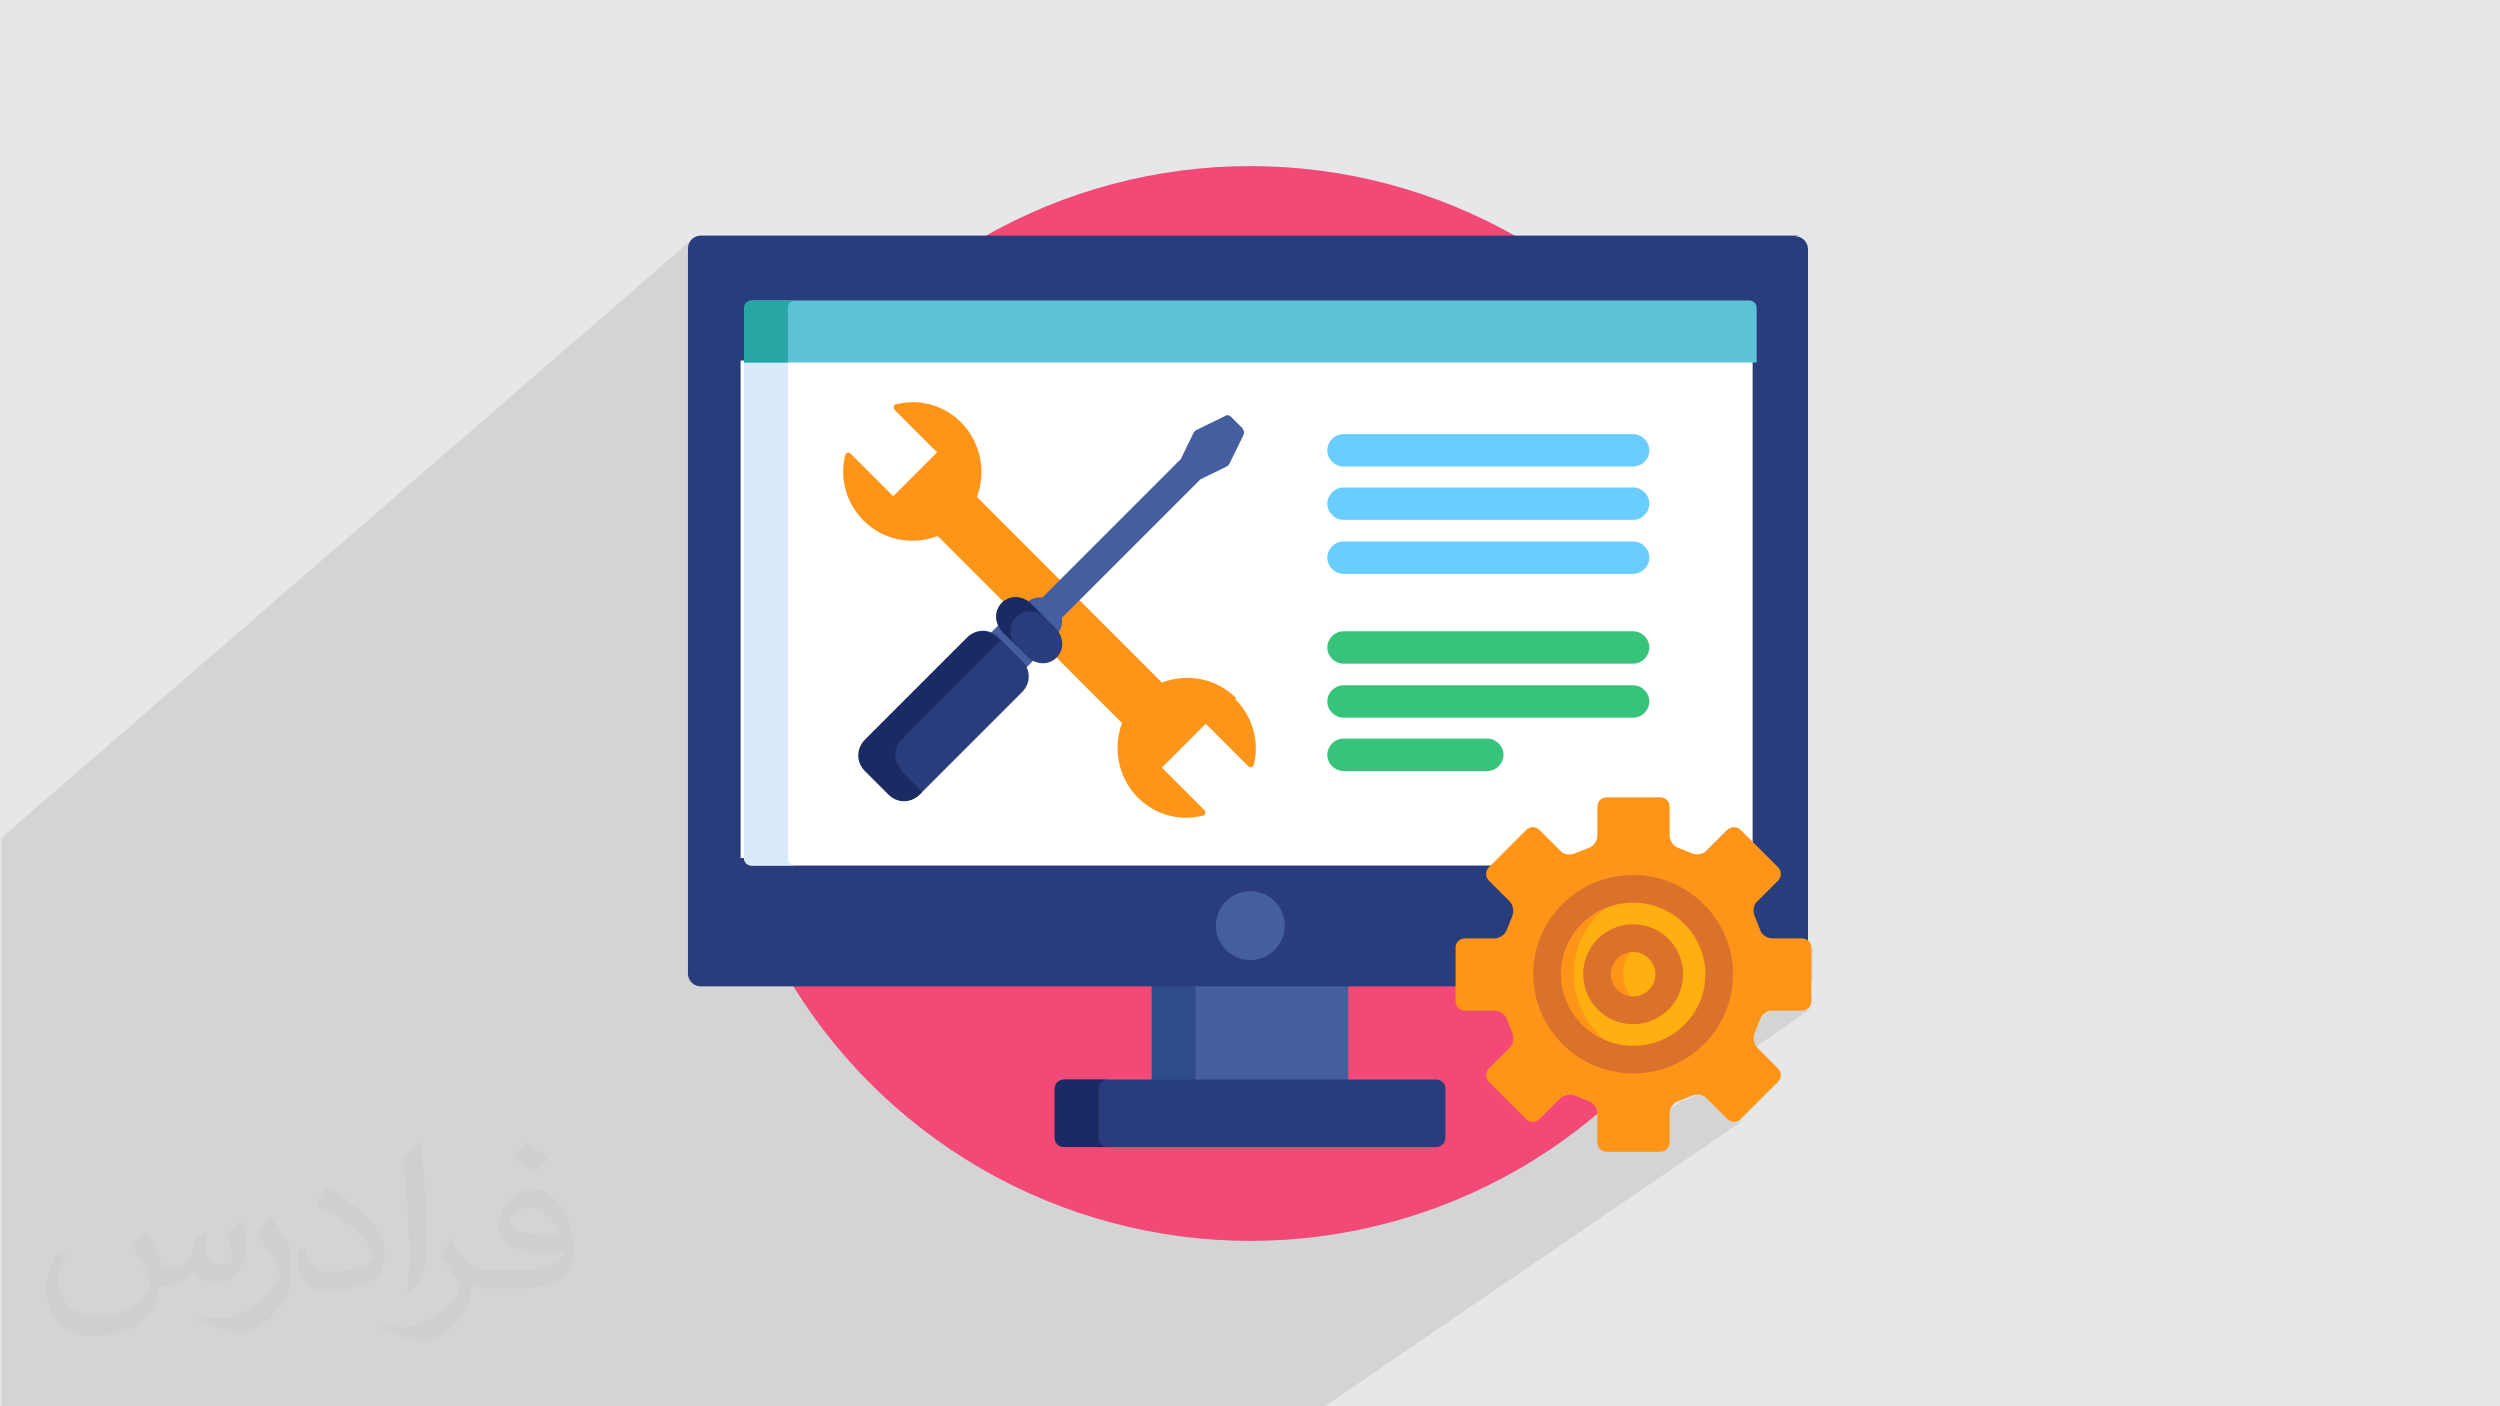 <?xml version="1.0" encoding="UTF-8"?>
<!DOCTYPE svg PUBLIC "-//W3C//DTD SVG 1.1//EN" "http://www.w3.org/Graphics/SVG/1.1/DTD/svg11.dtd">
<!-- Creator: CorelDRAW 2017 -->
<svg xmlns="http://www.w3.org/2000/svg" xml:space="preserve" width="3.703in" height="2.083in" version="1.1" style="shape-rendering:geometricPrecision; text-rendering:geometricPrecision; image-rendering:optimizeQuality; fill-rule:evenodd; clip-rule:evenodd"
viewBox="0 0 3703 2083"
 xmlns:xlink="http://www.w3.org/1999/xlink"
 enable-background="new 0 0 512 512">
 <defs>
  <style type="text/css">
   <![CDATA[
    .fil6 {fill:#1A2B63}
    .fil11 {fill:#28A5A5}
    .fil5 {fill:#293D7C}
    .fil4 {fill:#2E4C89}
    .fil15 {fill:#37C47A}
    .fil3 {fill:#445EA0}
    .fil10 {fill:#5DC1D8}
    .fil14 {fill:#69CDFF}
    .fil8 {fill:#D9EAFC}
    .fil13 {fill:#DB722C}
    .fil0 {fill:#E6E7E8}
    .fil2 {fill:#F24976}
    .fil9 {fill:#FF9518}
    .fil12 {fill:#FFAF10}
    .fil7 {fill:white}
    .fil16 {fill:#373435;fill-opacity:0.031}
    .fil1 {fill:#373435;fill-opacity:0.102}
   ]]>
  </style>
 </defs>
 <g id="Layer_x0020_1">
  <polygon class="fil0" points="0,0 3703,0 3703,2083 0,2083 "/>
  <path class="fil1" d="M453 2083l-118 0 -1 0 -7 0 -83 0 -4 0 -3 0 -33 0 0 0 0 0 -4 0 -34 0 -4 0 -2 0 -4 0 -2 0 0 0 -5 0 -13 0 -5 0 -4 0 -13 0 -1 0 -2 0 -9 0 -2 0 -7 0 -4 0 -6 0 -1 0 -6 0 -3 0 -15 0 -2 0 -11 0 -3 0 -2 0 -1 0 -2 0 0 0 -1 0 -3 0 -1 0 0 0 -1 0 -2 0 -6 0 -3 0 -1 0 -17 0 0 0 0 0 0 -5 0 0 0 -4 0 0 0 -5 0 -7 0 -11 0 0 0 -142 0 -91 0 -24 0 -80 0 -5 0 -1 0 -11 0 -1 0 -140 0 -36 0 -3 0 -50 0 -21 0 -2 0 -3 0 -47 0 -3 0 -142 0 -8 1025 -888 -2 3 -2 3 -1 4 0 4 0 154 86 -74 2 -1 2 -1 2 -1 2 0 65 0 146 0 21 -18 -21 18 1265 0 2 0 2 1 2 1 2 1 1 2 1 2 1 2 0 2 0 81 -159 121 1 3 0 5 0 5 -1 5 -2 4 -3 4 -4 3 -46 35 33 0 5 0 5 1 4 2 4 3 3 4 2 4 1 5 0 5 0 5 -1 5 -2 4 -3 4 -4 3 -46 35 33 0 5 0 5 1 4 2 4 3 3 4 2 4 1 5 0 5 0 5 -1 5 -2 4 -3 4 -4 3 -119 89 105 0 5 0 5 1 4 2 4 3 3 4 2 4 1 5 0 5 0 5 -1 5 -2 4 -3 4 -4 3 -47 35 34 0 5 0 5 1 4 2 4 3 3 4 2 4 1 5 0 5 0 5 -1 5 -2 4 -3 4 -4 3 -306 224 61 0 75 -55 -2 2 -15 15 19 -14 0 0 1 -1 0 0 1 0 0 0 1 0 0 0 1 0 1 0 1 0 0 0 1 0 1 0 1 0 1 0 1 0 1 1 1 1 1 1 11 11 83 -60 -2 2 -2 2 -1 2 -1 2 7 -5 2 -1 2 -1 2 0 79 0 0 0 2 0 0 0 2 1 0 0 2 1 0 0 2 1 0 0 1 2 1 2 1 2 0 0 0 2 0 0 0 43 0 3 0 0 1 3 1 3 2 3 2 3 3 2 3 2 3 1 20 8 1 0 55 -40 -2 2 -14 14 -17 17 -2 2 -9 7 2 0 0 0 2 -1 0 0 2 -1 0 0 2 -1 0 0 2 -1 0 0 2 -1 -190 136 -1 2 0 0 -1 3 -1 4 -1 4 43 -31 6 -4 3 -1 4 -2 7 -2 7 -2 7 -1 8 0 -88 63 0 8 58 -41 4 -3 5 -2 5 -2 5 -1 5 -1 6 0 -51 36 -1 1 -1 5 -1 5 0 3 35 -25 6 -3 6 -2 7 -1 -54 38 0 0 1 5 1 5 2 5 2 5 3 4 3 4 3 4 4 3 4 3 0 0 63 -44 -1 7 -2 6 -3 6 0 0 26 -19 0 5 -1 5 -1 5 -2 5 -2 5 -3 4 -3 4 -3 4 -4 3 -4 3 -74 52 1 1 1 1 10 4 10 3 11 2 11 1 11 -1 11 -2 10 -3 10 -4 9 -4 9 -5 -50 35 10 2 0 0 6 -1 2 0 233 -163 0 48 -315 218 0 3 249 -173 3 -2 3 -1 3 -1 3 0 44 0 3 0 3 -1 2 -1 -304 210 1 1 2 1 104 -72 2 -2 3 -1 20 -8 3 -1 3 -1 3 0 3 0 3 1 3 1 3 1 2 2 31 31 2 2 2 1 3 1 3 0 3 0 3 -1 2 -1 -622 425 -19 0 -23 0 -4 0 -45 0 -26 0 -5 0 -3 0 -1 0 -5 0 -4 0 -20 0 -21 0 -5 0 -4 0 -15 0 -7 0 -8 0 -19 0 -10 0 -6 0 -2 0 -4 0 -12 0 -4 0 -1 0 -9 0 -3 0 -13 0 -1 0 -5 0 -50 0 -3 0 -13 0 0 0 -2 0 -8 0 0 0 -8 0 0 0 -3 0 -19 0 -7 0 -12 0 -5 0 -2 0 -12 0 -11 0 -12 0 -7 0 -7 0 -4 0 -3 0 0 0 -3 0 -2 0 -14 0 -1 0 -5 0 -7 0 -4 0 0 0 -4 0 -7 0 -3 0 -19 0 0 0 -5 0 -6 0 0 0 -2 0 0 0 -5 0 0 0 0 0 -2 0 -1 0 0 0 -3 0 -1 0 -3 0 0 0 -1 0 0 0 -15 0 0 0 -2 0 -3 0 -9 0 -8 0 -8 0 -7 0 0 0 -18 0 0 0 -1 0 -14 0 -16 0 -5 0 -1 0 -4 0 -14 0 0 0 -4 0 -18 0 0 0 0 0 0 0 0 0 -1 0 -1 0 0 0 -2 0 -1 0 -4 0 0 0 0 0 -4 0 -2 0 -2 0 -21 0 -34 0 -1 0 0 0 -3 0 0 0 -3 0 -2 0 0 0 -20 0 -1 0 -3 0 0 0 0 0 0 0 -11 0 -3 0 -5 0 0 0 -39 0 -4 0 -14 0 -15 0 0 0 -37 0 -4 0 -7 0 -4 0 -30 0 0 0 -11 0 -4 0 0 0 -1 0 -4 0 0 0 -45 0 -1 0 -7 0 0 0 -51 0 -35 0 -14 0 -50 0 -29 0 -7 0 -7 0 0 0 -44 0 0 0 -2 0 -4 0 -4 0 -12 0 0 0 -2 0 -11 0 -9 0 -4 0 -3 0 -7 0 -39 0 -40 0 -6 0 -1 0 -5 0 -12 0 -2 0 -8 0zm2075 -819l0 0 0 0 0 0zm-1 -4l-12 8 12 -8zm17 -17l17 -12 0 0 1 -1 0 0 1 0 0 0 1 0 0 0 1 0 0 0 1 0 0 0 1 0 1 0 1 0 1 0 0 0 1 0 1 0 1 1 1 1 1 1 0 0 -93 67 -145 103m231 -173l0 0 1 0 1 0 1 0 1 0 1 0 1 1 1 1 1 1 25 25 0 0 31 31 1 1 1 1 1 1 0 1 0 1 0 1 0 1 0 1 0 1 0 1 0 1 0 1 0 1 -1 1 -1 1 -1 1 -31 31 -2 3 -2 3 -1 3 -1 3 0 3 0 3 1 3 1 3 8 20 1 3 2 3 2 3 3 2 3 2 3 1 3 1 3 0 44 0 2 0 2 1 2 1 2 1 1 2 1 2 1 2 0 2m-343 -2l238 -170 0 0"/>
  <g id="_1950854795936">
   <circle class="fil2" cx="1852" cy="1042" r="796"/>
   <rect class="fil3" x="1706" y="1457" width="291" height="144"/>
   <rect class="fil4" x="1706" y="1457" width="65" height="144"/>
   <path class="fil5" d="M2141 1685c0,8 -6,14 -14,14l-550 0c-8,0 -14,-6 -14,-14l0 -72c0,-8 6,-14 14,-14l550 0c8,0 14,6 14,14l0 72 0 0z"/>
   <path class="fil6" d="M1627 1685l0 -72c0,-8 6,-14 14,-14l-65 0c-8,0 -14,6 -14,14l0 72c0,8 6,14 14,14l65 0c-8,0 -14,-6 -14,-14z"/>
   <path class="fil5" d="M2665 349l-1627 0c-10,0 -19,8 -19,19l0 1074c0,10 8,19 19,19l1120 0 0 -56c0,-6 5,-10 10,-10l44 0c9,0 18,-7 21,-15l8 -20c4,-8 2,-19 -4,-25l-31 -31c-2,-2 -3,-5 -3,-7 0,-3 1,-5 3,-7l56 -56c2,-2 5,-3 7,-3 3,0 5,1 7,3l31 31c4,4 10,6 16,6 3,0 7,-1 9,-2l20 -8c8,-3 15,-12 15,-21l0 -43c0,-6 5,-10 10,-10l79 0c6,0 10,5 10,10l0 43c0,9 7,18 15,21l20 8c3,1 6,2 9,2 6,0 12,-2 16,-6l31 -31c2,-2 5,-3 7,-3 3,0 5,1 7,3l56 56c2,2 3,5 3,7 0,3 -1,5 -3,7l-31 31c-6,6 -8,18 -4,26l8 20c3,8 12,15 21,15l44 0c6,0 10,5 10,10l0 48c2,-3 3,-7 3,-11l0 -1074c0,-10 -8,-19 -19,-19z"/>
   <path class="fil7" d="M1102 1271c0,6 5,11 11,11l1098 0 51 -51c2,-2 5,-3 7,-3 3,0 5,1 7,3l31 31c4,4 10,6 16,6 3,0 7,-1 9,-2l20 -8c8,-3 15,-12 15,-21l0 -43c0,-6 5,-10 10,-10l79 0c6,0 10,5 10,10l0 43c0,9 7,18 15,21l20 8c3,1 6,2 9,2 6,0 12,-2 16,-6l31 -31c2,-2 5,-3 7,-3 3,0 5,1 7,3l25 25 0 -722 -1499 0 0 737z"/>
   <path class="fil8" d="M1167 1271l0 -737 -65 0 0 737c0,6 5,11 11,11l65 0c-6,0 -11,-5 -11,-11z"/>
   <path class="fil9" d="M1831 1034c-30,-30 -73,-37 -110,-23l-124 -124 -25 25c-1,1 -1,2 -1,3 1,7 -1,15 -6,20 -1,1 -1,3 0,4 7,11 6,24 -2,33l99 99c-14,37 -6,80 23,110 26,26 62,36 97,27 1,0 2,-1 2,-1 1,-1 1,-1 1,-2 1,-2 0,-4 -1,-5l-63 -63 65 -65 63 63c1,1 3,2 5,1 1,0 2,-1 2,-1 1,-1 1,-2 1,-2 9,-35 -2,-72 -27,-97z"/>
   <path class="fil9" d="M1504 888c6,0 11,2 16,5 1,0 1,0 2,0 1,0 1,0 2,-1 5,-4 11,-6 17,-6 1,0 2,0 3,0 0,0 0,0 0,0 1,0 2,0 2,-1l25 -25 -124 -124c14,-37 6,-80 -23,-110 -26,-26 -62,-36 -97,-27 -1,0 -2,1 -2,1 -1,1 -1,1 -1,2 -1,2 0,4 1,5l63 63 -65 65 -63 -63c-1,-1 -3,-2 -5,-1 -1,0 -2,1 -2,1 -1,1 -1,2 -1,2 -9,35 2,72 27,97 30,30 73,37 110,23l99 99c4,-4 10,-6 17,-6z"/>
   <circle class="fil3" cx="1852" cy="1371" r="51"/>
   <path class="fil10" d="M2590 445l-1476 0c-6,0 -11,5 -11,11l0 81 1499 0 0 -81c0,-6 -5,-11 -11,-11z"/>
   <path class="fil11" d="M1178 445l-65 0c-6,0 -11,5 -11,11l0 81 65 0 0 -81c0,-6 5,-11 11,-11z"/>
   <path class="fil9" d="M2366 1692c0,8 6,14 14,14l79 0c8,0 14,-6 14,-14l0 -43c0,-8 6,-16 13,-18l20 -8c7,-3 17,-2 22,4l31 31c5,5 14,5 19,0l56 -56c5,-5 5,-14 0,-19l-31 -31c-5,-5 -7,-15 -4,-22l8 -20c2,-7 11,-13 18,-13l44 0c8,0 14,-6 14,-14l0 -79c0,-8 -6,-14 -14,-14l-44 0c-8,0 -16,-6 -18,-13l-8 -20c-3,-7 -2,-17 4,-22l31 -31c5,-5 5,-14 0,-19l-56 -56c-5,-5 -14,-5 -19,0l-31 31c-5,5 -15,7 -22,4l-20 -8c-7,-2 -13,-11 -13,-18l0 -43c0,-8 -6,-14 -14,-14l-79 0c-8,0 -14,6 -14,14l0 43c0,8 -6,16 -13,18l-20 8c-7,3 -17,2 -22,-4l-31 -31c-5,-5 -14,-5 -19,0l-56 56c-5,5 -5,14 0,19l31 31c5,5 7,15 4,22l-8 20c-2,7 -11,13 -18,13l-44 0c-8,0 -14,6 -14,14l0 79c0,8 6,14 14,14l44 0c8,0 16,6 18,13l8 20c3,7 2,17 -4,22l-31 31c-5,5 -5,14 0,19l56 56c5,5 14,5 19,0l31 -31c5,-5 15,-7 22,-4l20 8c7,2 13,11 13,18l0 43 0 0z"/>
   <path class="fil12" d="M2419 1569c-70,0 -127,-57 -127,-126 0,-70 57,-126 127,-126 70,0 127,57 127,126 0,70 -57,126 -127,126z"/>
   <path class="fil9" d="M2331 1443c0,-63 47,-116 108,-125 -6,-1 -13,-1 -19,-1 -70,0 -127,57 -127,126 0,70 57,126 127,126 7,0 13,0 19,-1 -61,-9 -108,-62 -108,-125z"/>
   <path class="fil13" d="M2419 1590c-81,0 -148,-66 -148,-147 0,-81 66,-147 148,-147 81,0 148,66 148,147 0,81 -66,147 -148,147zm0 -253c-59,0 -107,47 -107,106 0,58 48,106 107,106 59,0 107,-47 107,-106 0,-58 -48,-106 -107,-106z"/>
   <path class="fil12" d="M2419 1496c-30,0 -54,-24 -54,-53 0,-30 24,-53 54,-53 30,0 54,24 54,53 0,29 -24,53 -54,53z"/>
   <path class="fil9" d="M2404 1443c0,-23 14,-42 34,-50 -6,-2 -13,-4 -19,-4 -30,0 -54,24 -54,53 0,29 24,53 54,53 7,0 13,-1 19,-4 -20,-8 -34,-27 -34,-50z"/>
   <path class="fil13" d="M2419 1517c-41,0 -74,-33 -74,-74 0,-41 33,-74 74,-74 41,0 74,33 74,74 0,41 -33,74 -74,74zm0 -107c-18,0 -33,15 -33,33 0,18 15,33 33,33 18,0 33,-15 33,-33 0,-18 -15,-33 -33,-33z"/>
   <path class="fil3" d="M1476 946l35 35c3,3 5,6 7,10l15 -15c-4,-2 -7,-4 -10,-7l-35 -35c-3,-3 -5,-6 -7,-10l-15 15c4,1 7,4 10,7z"/>
   <path class="fil3" d="M1841 635l-18 -18c-2,-2 -6,-3 -8,-1l-41 20c-3,1 -6,4 -7,7l-18 37 -205 205c-9,-1 -18,2 -25,9 2,1 5,3 6,5l35 35c2,2 4,4 5,6 7,-7 9,-16 8,-25l205 -205 37 -18c3,-1 6,-4 7,-7l20 -41c1,-3 1,-6 -1,-8z"/>
   <path class="fil5" d="M1565 974c-12,12 -31,11 -44,-2l-35 -35c-13,-13 -14,-32 -2,-44 12,-12 31,-11 44,2l35 35c13,13 14,32 2,44z"/>
   <path class="fil14" d="M2419 691l-429 0c-13,0 -24,-11 -24,-24 0,-13 11,-24 24,-24l429 0c13,0 24,11 24,24 0,13 -11,24 -24,24z"/>
   <path class="fil14" d="M2419 770l-429 0c-13,0 -24,-11 -24,-24 0,-13 11,-24 24,-24l429 0c13,0 24,11 24,24 0,13 -11,24 -24,24z"/>
   <path class="fil14" d="M2419 850l-429 0c-13,0 -24,-11 -24,-24 0,-13 11,-24 24,-24l429 0c13,0 24,11 24,24 0,13 -11,24 -24,24z"/>
   <path class="fil15" d="M2419 983l-429 0c-13,0 -24,-11 -24,-24 0,-13 11,-24 24,-24l429 0c13,0 24,11 24,24 0,13 -11,24 -24,24z"/>
   <path class="fil15" d="M2419 1063l-429 0c-13,0 -24,-11 -24,-24 0,-13 11,-24 24,-24l429 0c13,0 24,11 24,24 0,13 -11,24 -24,24z"/>
   <path class="fil15" d="M2203 1142l-213 0c-13,0 -24,-11 -24,-24 0,-13 11,-24 24,-24l213 0c13,0 24,11 24,24 0,13 -11,24 -24,24z"/>
   <path class="fil5" d="M1363 1176c-13,13 -33,13 -46,0l-35 -35c-13,-13 -13,-33 0,-46l151 -151c13,-13 33,-13 46,0l35 35c13,13 13,33 0,46l-151 151z"/>
   <path class="fil6" d="M1336 1141c-13,-13 -13,-33 0,-46l146 -146 -4 -4c-13,-13 -33,-13 -46,0l-151 151c-13,13 -13,33 0,46l35 35c13,13 33,13 46,0l4 -4 -31 -31z"/>
   <path class="fil6" d="M1505 914c12,-12 31,-11 44,2l-21 -21c-13,-13 -32,-14 -44,-2 -12,12 -11,31 2,44l21 21c-13,-13 -14,-32 -2,-44z"/>
  </g>
 </g>
 <g id="Layer_x0020_1_0">
  <path class="fil16" d="M217 1826c7,11 12,21 16,32 3,7 5,19 21,19 5,0 11,-1 17,-5 7,-3 12,-9 14,-17l6 -21 15 -7 1 1c-2,8 -3,16 -3,21 0,18 15,24 27,24 7,0 13,-3 13,-10 0,-8 -4,-22 -8,-35 7,-7 14,-14 22,-20l1 1c4,15 6,30 6,40 0,10 -4,20 -8,27 -7,14 -20,25 -36,25 -12,0 -25,-6 -34,-17l-1 0c-9,11 -22,20 -43,20l-7 0c-1,14 -4,24 -9,33 -13,25 -50,42 -85,42 -49,0 -73,-28 -73,-66 0,-23 8,-45 19,-60l10 4c-7,14 -12,27 -12,40 0,35 29,52 62,52 30,0 68,-19 75,-42 -3,-25 -12,-36 -26,-59 4,-7 10,-15 17,-23l1 0 0 0 2 1zm564 -133c10,6 20,14 30,23 -6,8 -12,15 -21,21 -10,-8 -20,-15 -30,-22 7,-8 14,-15 20,-22l0 0 1 0zm5 96c-17,0 -30,11 -30,19 0,17 33,23 73,23 -5,-20 -22,-42 -43,-42zm-37 93c22,0 41,-1 55,-4 16,-4 30,-12 30,-18 0,-1 0,-3 -1,-5 -9,1 -19,1 -29,1 -29,0 -52,-7 -61,-23 -2,-5 -4,-10 -4,-16 0,-16 7,-32 19,-42 10,-9 21,-14 33,-14 20,0 37,16 48,42 6,14 11,30 11,51 0,14 -4,25 -12,34 -16,15 -45,21 -90,21l-20 0 0 0 -5 0c-11,0 -19,-2 -25,-7l-1 0c0,3 1,5 1,7 0,10 -3,23 -10,33 -20,30 -42,43 -60,43 -19,0 -42,-7 -63,-17l4 -7c7,3 16,5 29,5 34,0 78,-33 84,-64 -1,-3 -3,-6 -7,-10 -10,-12 -16,-22 -22,-32 5,-10 10,-18 14,-25l2 0c14,29 28,46 57,46l5 0 0 0 21 0 0 0 -3 1zm-146 31c2,-14 3,-29 3,-43l0 -21c0,-39 -5,-96 -9,-133 7,-8 17,-17 25,-23l2 1c5,47 7,101 7,151 0,13 -1,26 -2,35 -1,12 -8,21 -22,35l-3 -1 0 0 -1 -1zm-151 -62c1,18 10,33 41,33 20,0 36,-5 55,-14 3,-1 5,-3 5,-5 0,-12 -9,-27 -24,-41 -14,-13 -34,-25 -51,-32 -6,-3 -8,-5 -8,-8 0,-5 7,-16 13,-24l2 0c20,11 43,27 60,44 15,16 25,33 25,51 0,13 -4,26 -11,38 -22,11 -46,20 -70,20 -29,0 -48,-14 -48,-45 0,-3 0,-9 1,-16l10 0 0 0 0 -1zm-52 -52l18 29c7,11 13,22 13,41l0 24c0,19 -12,39 -32,60 -15,14 -29,20 -42,20 -19,0 -40,-6 -65,-17l3 -7c8,2 17,4 28,4 36,0 72,-26 89,-58 2,-4 3,-7 3,-9 0,-4 -2,-8 -4,-11 -9,-17 -19,-33 -30,-47 6,-9 12,-18 18,-27l1 0 0 0 0 -2z"/>
 </g>
</svg>
